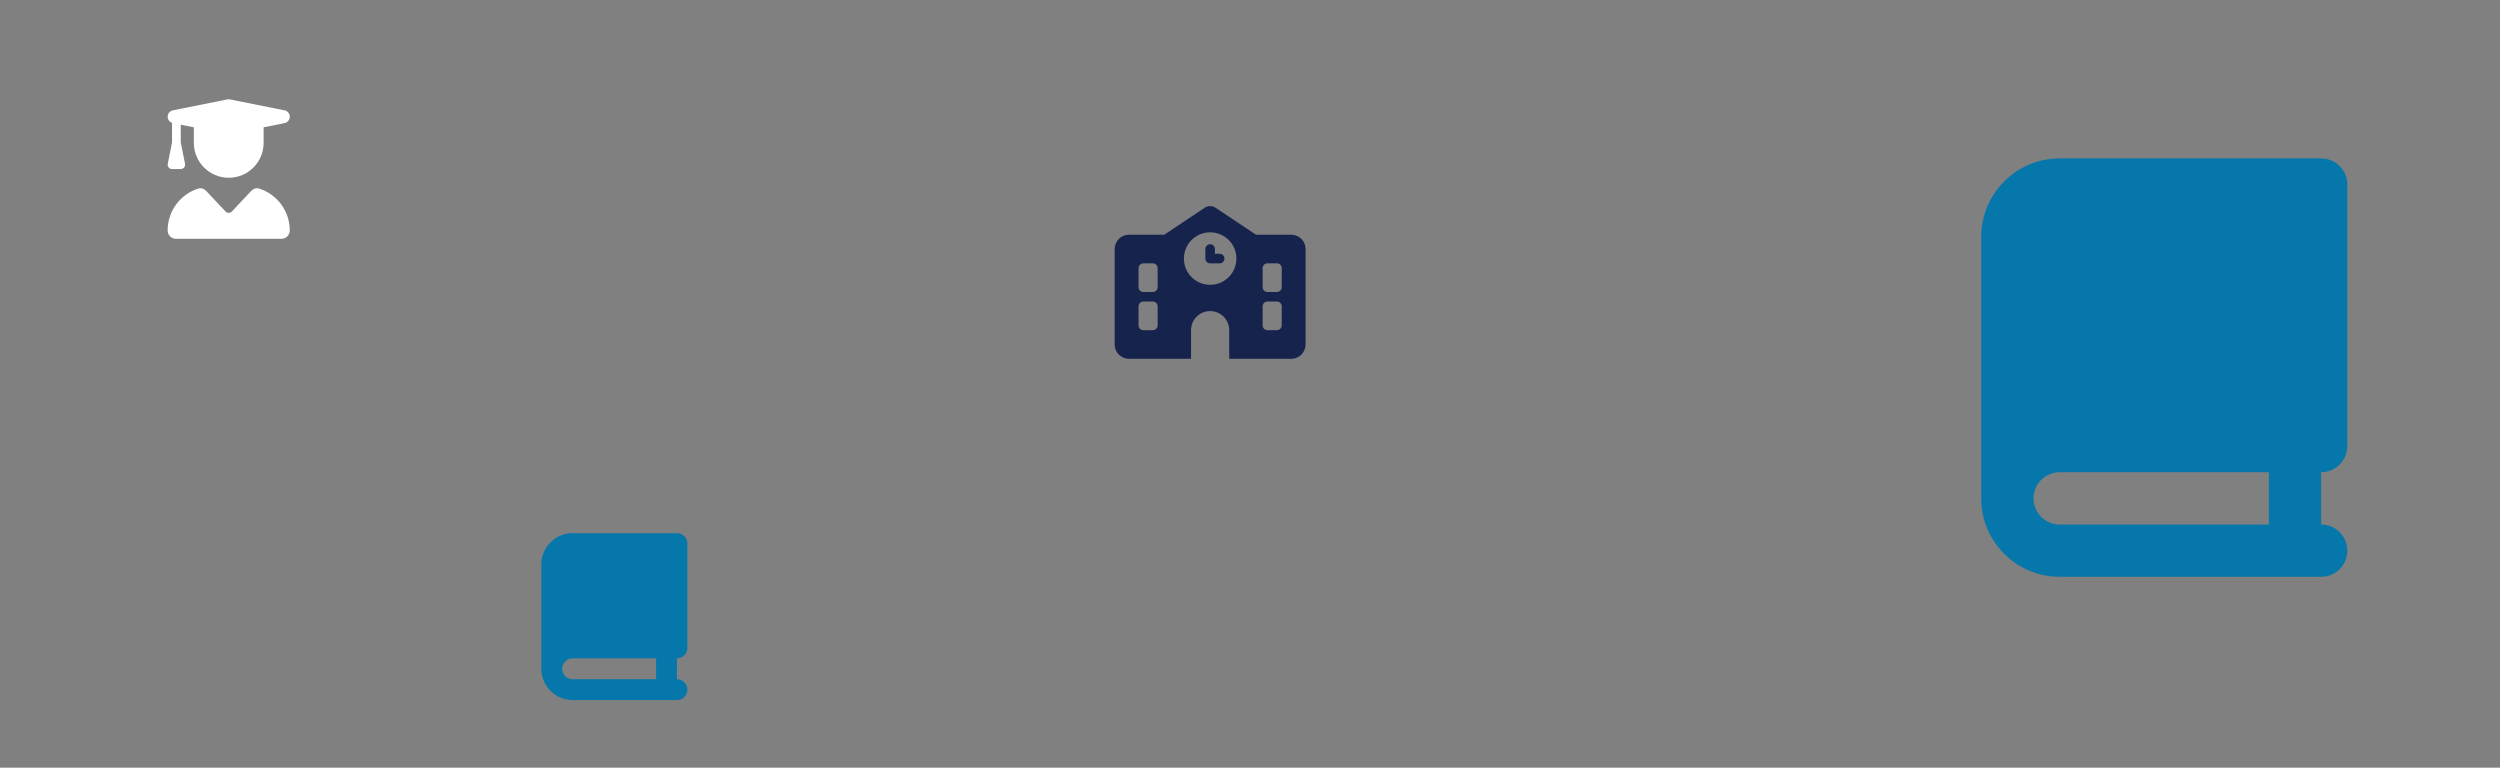 <?xml version="1.0" encoding="UTF-8"?>
<svg id="uuid-ab36e33a-3cd2-4604-9e3c-e0a3d2ca6025" data-name="Calque 1" xmlns="http://www.w3.org/2000/svg" viewBox="0 0 1920 589.57">
  <rect x="0" y="0" width="1920" height="589.57" fill="#808080" stroke="none"/>
  <defs>
    <style>
      .uuid-a2397109-78c7-471c-b453-538f75422024 {
        fill: rgba(0, 112, 74, 0);
      }

      .uuid-81efabc2-8e04-4486-b5d1-5629b07da1cf {
        fill: #0677aa;
      }

      .uuid-34b42ed7-950e-4385-a7fd-e2c2d4e1a238 {
        fill: #16234d;
      }

      .uuid-32c72736-46ad-46da-bbad-cebcbe20381c {
        fill: #fff;
      }
    </style>
  </defs>
  <g id="uuid-d83e1426-3997-4fd6-a08d-ca5db57c63cc" data-name="objets nomduprojet">
    <g id="uuid-515034f4-6769-4143-ab85-ea785dacee39" data-name="Slide caniapiscau">
      <g id="uuid-02aa1df7-37a7-4146-b412-69128a95e476" data-name="objets nomduprojet1">
        <g id="uuid-7b4cef75-7a77-4537-83cf-bfb9f8e14863" data-name="fond transparent des objets - ne pas retirer">
          <rect class="uuid-a2397109-78c7-471c-b453-538f75422024" width="1920" height="589.57"/>
        </g>
      </g>
    </g>
  </g>
  <path class="uuid-81efabc2-8e04-4486-b5d1-5629b07da1cf" d="M1581.82,121.66c-33.26,0-60.25,26.99-60.25,60.25v200.83c0,33.26,26.99,60.25,60.25,60.25h200.83c11.11,0,20.08-8.97,20.08-20.08s-8.97-20.08-20.08-20.08v-40.17c11.11,0,20.08-8.97,20.08-20.08v-200.83c0-11.11-8.97-20.08-20.08-20.08h-200.83ZM1581.82,362.66h160.66v40.17h-160.66c-11.11,0-20.08-8.97-20.08-20.08s8.97-20.08,20.08-20.08Z"/>
  <path class="uuid-81efabc2-8e04-4486-b5d1-5629b07da1cf" d="M439.78,409.46c-13.27,0-24.04,10.77-24.04,24.04v80.12c0,13.27,10.77,24.04,24.04,24.04h80.12c4.43,0,8.01-3.58,8.01-8.01s-3.58-8.01-8.01-8.01v-16.02c4.43,0,8.01-3.58,8.01-8.01v-80.12c0-4.43-3.58-8.01-8.01-8.01h-80.12ZM439.78,505.61h64.1v16.02h-64.1c-4.43,0-8.01-3.58-8.01-8.01s3.58-8.01,8.01-8.01Z"/>
  <path class="uuid-34b42ed7-950e-4385-a7fd-e2c2d4e1a238" d="M933.46,159.5c-2.47-1.65-5.68-1.65-8.16,0l-31.13,20.75h-27.1c-6.07,0-11,4.93-11,11v73.31c0,6.07,4.93,11,11,11h47.65v-21.99c0-8.09,6.57-14.66,14.66-14.66s14.66,6.57,14.66,14.66v21.99h47.65c6.07,0,11-4.93,11-11v-73.31c0-6.07-4.93-11-11-11h-27.1l-31.13-20.75h0ZM878.07,202.25h7.33c2.02,0,3.67,1.65,3.67,3.67v14.66c0,2.02-1.65,3.67-3.67,3.67h-7.33c-2.02,0-3.67-1.65-3.67-3.67v-14.66c0-2.02,1.65-3.67,3.67-3.67ZM969.7,205.91c0-2.02,1.65-3.67,3.67-3.67h7.33c2.02,0,3.67,1.65,3.67,3.67v14.66c0,2.02-1.65,3.67-3.67,3.67h-7.33c-2.02,0-3.67-1.65-3.67-3.67v-14.66ZM878.07,231.57h7.33c2.02,0,3.67,1.65,3.67,3.67v14.66c0,2.02-1.65,3.67-3.67,3.67h-7.33c-2.02,0-3.67-1.65-3.67-3.67v-14.66c0-2.02,1.65-3.67,3.67-3.67ZM969.7,235.24c0-2.02,1.65-3.67,3.67-3.67h7.33c2.02,0,3.67,1.65,3.67,3.67v14.66c0,2.02-1.65,3.67-3.67,3.67h-7.33c-2.02,0-3.67-1.65-3.67-3.67v-14.66ZM909.23,198.58c0-11.13,9.03-20.16,20.16-20.16s20.16,9.03,20.16,20.16-9.03,20.16-20.16,20.16-20.16-9.03-20.16-20.16ZM929.38,187.59c-2.02,0-3.67,1.65-3.67,3.67v7.33c0,2.02,1.65,3.67,3.67,3.67h7.33c2.02,0,3.67-1.65,3.67-3.67s-1.65-3.67-3.67-3.67h-3.67v-3.67c0-2.02-1.65-3.67-3.67-3.67h.01Z"/>
  <path class="uuid-32c72736-46ad-46da-bbad-cebcbe20381c" d="M174.67,76.35c.65-.13,1.32-.13,1.97,0l41.87,8.37c2.34.46,4.04,2.53,4.04,4.92s-1.7,4.46-4.04,4.92l-16.06,3.22v11.95c0,14.8-11.99,26.79-26.79,26.79s-26.79-11.99-26.79-26.79v-11.95l-10.05-2.01v13.63l3.29,16.41c.19.98-.06,2.01-.69,2.78s-1.59,1.24-2.6,1.24h-6.7c-1,0-1.95-.44-2.6-1.24s-.9-1.8-.69-2.78l3.29-16.41v-15.03c-1.99-.69-3.35-2.57-3.35-4.73,0-2.39,1.7-4.46,4.04-4.92l41.87-8.37h0ZM152.2,144.84c2.2-.71,4.56.08,6.15,1.78l14.86,15.8c1.32,1.4,3.56,1.4,4.88,0l14.86-15.8c1.59-1.7,3.96-2.49,6.15-1.78,13.61,4.37,23.44,17.1,23.44,32.15,0,3.56-2.89,6.43-6.43,6.43h-80.93c-3.54,0-6.43-2.89-6.43-6.43,0-15.05,9.84-27.78,23.42-32.15h.03Z"/>
</svg>